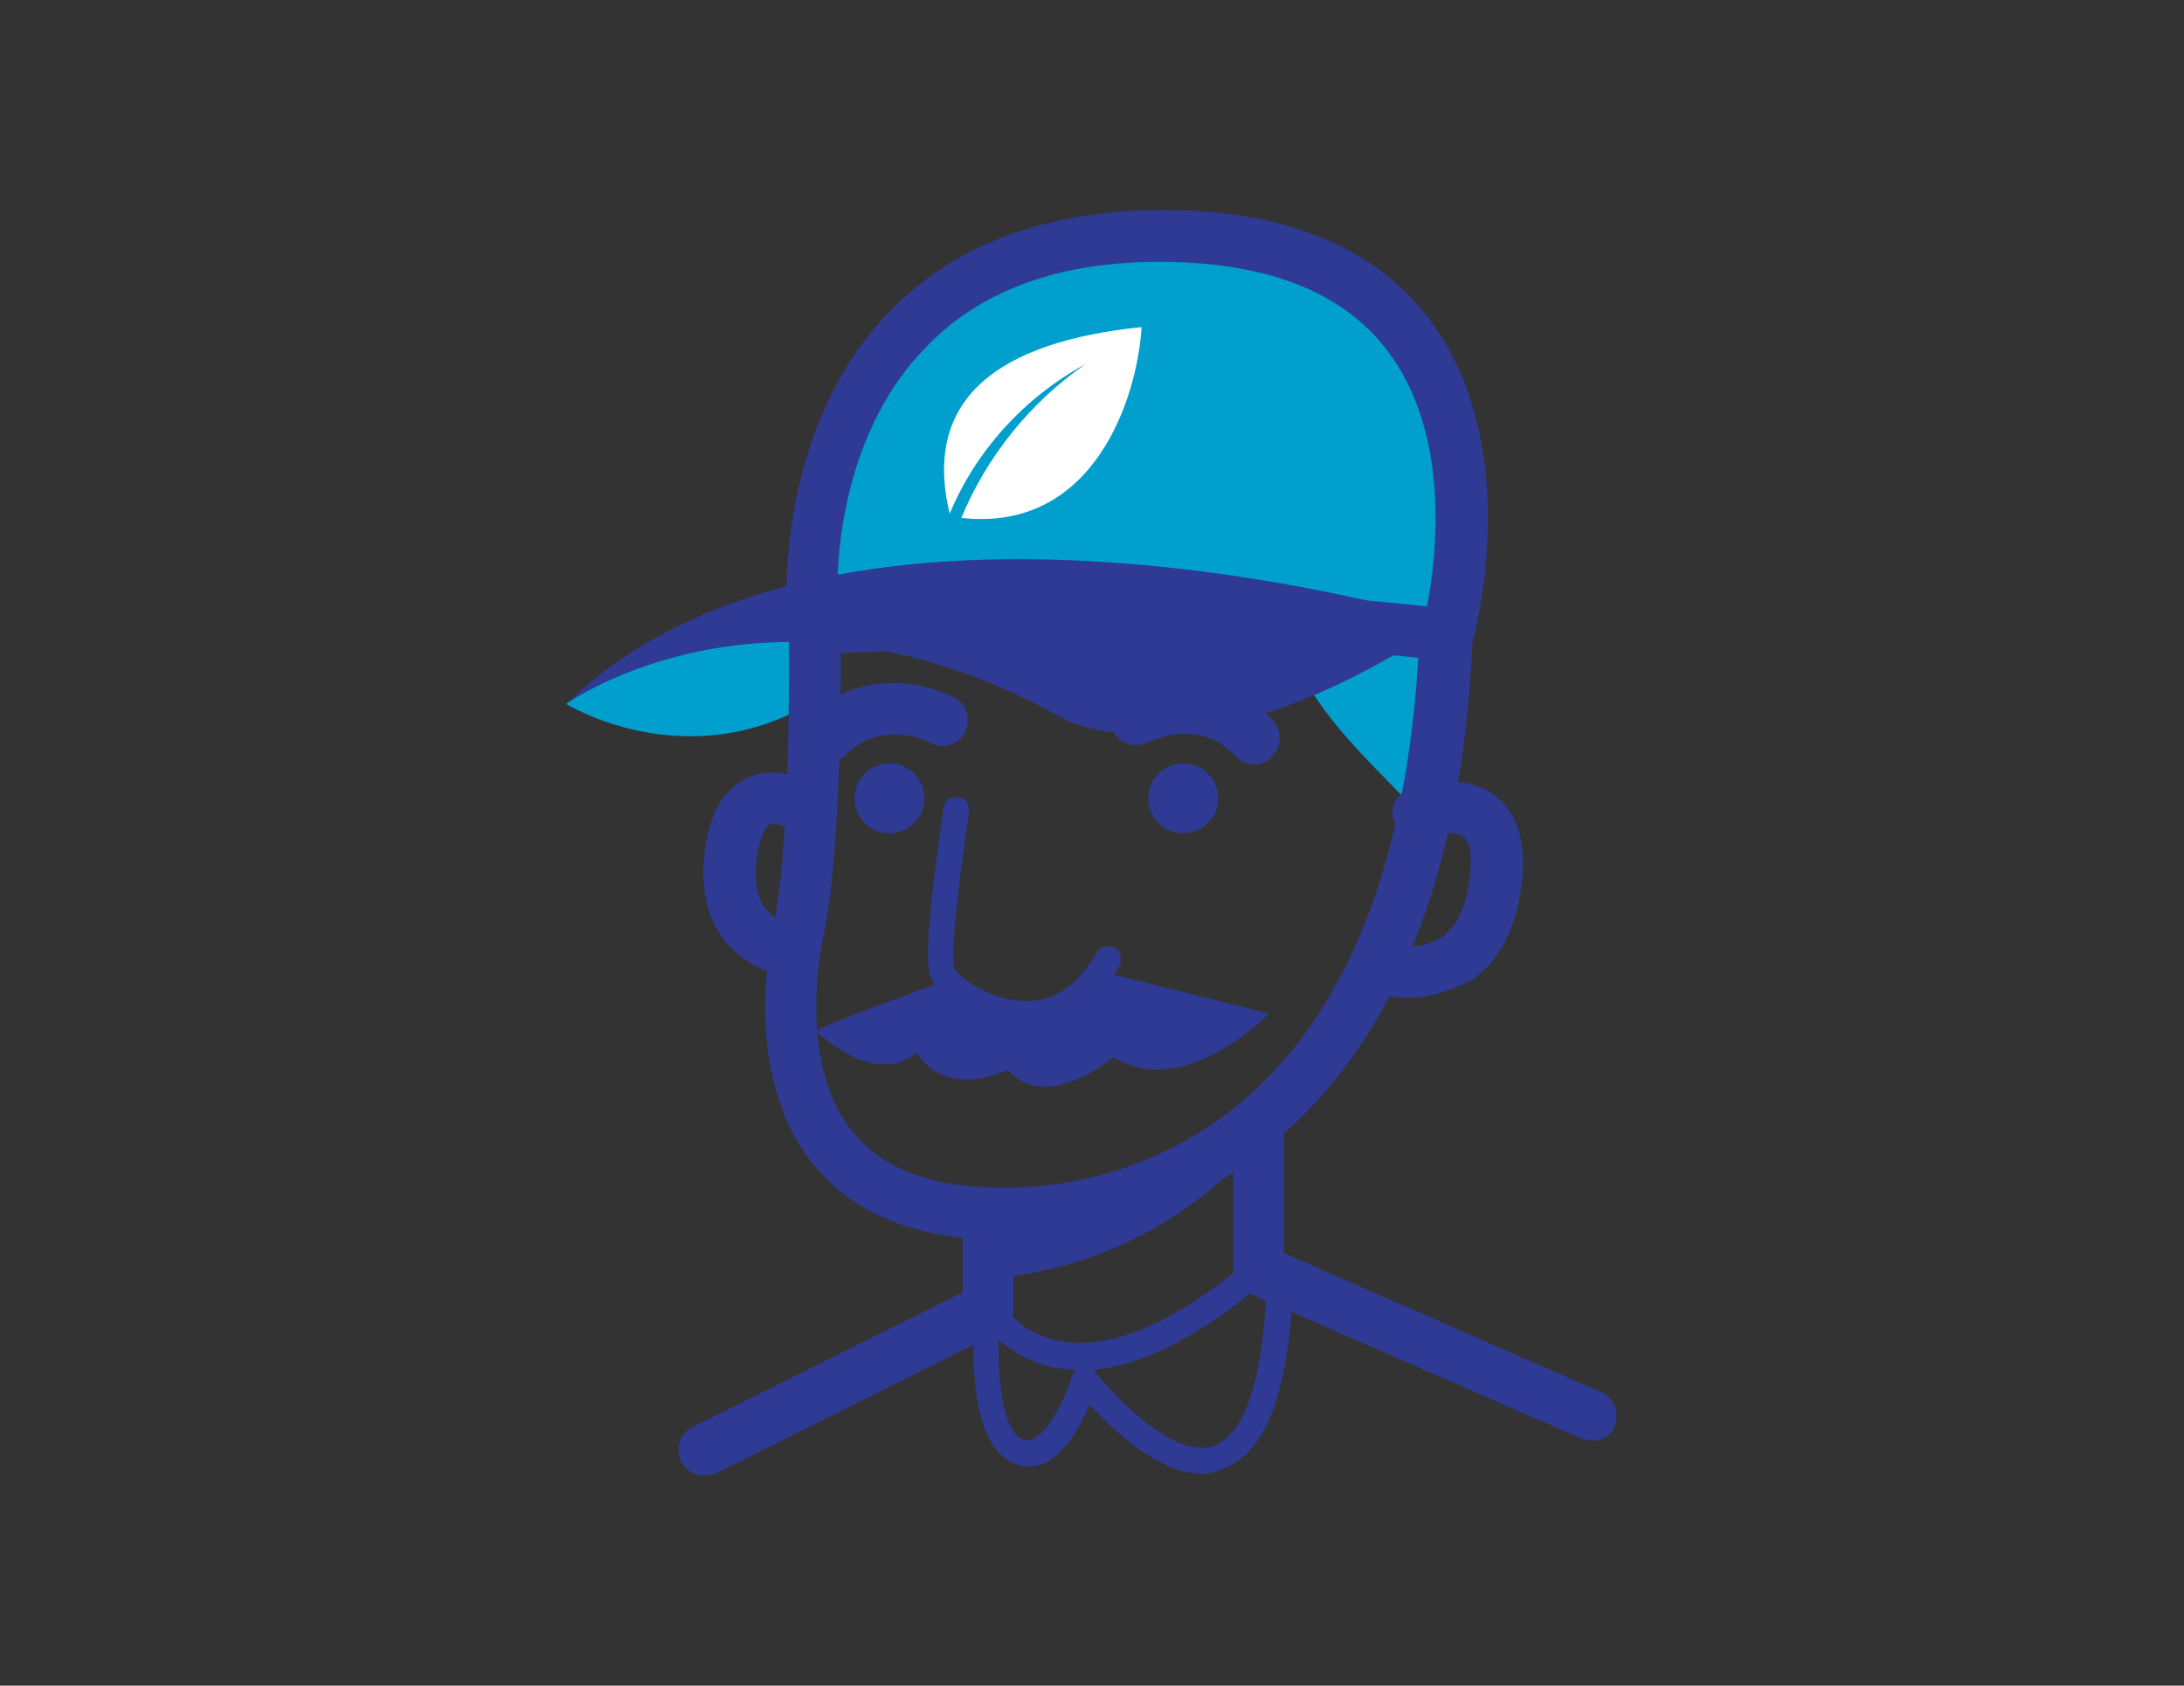 <?xml version="1.0" encoding="utf-8"?>
<!-- Generator: Adobe Illustrator 24.1.2, SVG Export Plug-In . SVG Version: 6.00 Build 0)  -->
<svg version="1.1" id="Capa_1" xmlns="http://www.w3.org/2000/svg" xmlns:xlink="http://www.w3.org/1999/xlink" x="0px" y="0px"
	 viewBox="0 0 206 159" style="enable-background:new 0 0 206 159;" xml:space="preserve">
<rect x="0" y="0" width="206" height="159" fill="#333333" stroke="none"/>
<style type="text/css">
	.st0{fill:#009FCD;}
	.st1{fill:#2E3A94;}
	.st2{fill:#FFFFFF;}
	.st3{fill:none;stroke:#2E3A94;stroke-miterlimit:10;}
</style>
<g id="Grupo_646" transform="translate(-111.5 -1713.5)">
	<g id="Grupo_353" transform="translate(1574 2287)">
		<path id="Trazado_1100" class="st0" d="M-1409.1-507.1c0,0,11.3,7,23.3-0.2l0-9.4C-1394.4-515.9-1402.5-512.6-1409.1-507.1z"/>
		<path id="Trazado_1101" class="st0" d="M-1341.4-515.8c0.6,7.8,7.5,13.4,13.2,19.5c1.4-6.6,2.1-13.3,2.2-20L-1341.4-515.8z"/>
		<path id="Trazado_1102" class="st1" d="M-1368-456.6c-0.5,0-0.9,0-1.3,0c-7.4-0.2-13-2.7-16.6-7.2c-5.9-7.5-4.5-18.3-3.6-22.6
			c1.7-8.3,1.4-27.6,1.4-27.8c0-1.3,1-2.4,2.4-2.5l59.7-2.1c1.3,0,2.5,1,2.5,2.3c0,0,0,0.1,0,0.1c-0.4,22.2-6.1,38.7-16.9,48.9
			C-1347.9-460.3-1357.8-456.5-1368-456.6z M-1383.2-511.9c0,5.6-0.1,19.4-1.6,26.5c-0.6,2.8-2.1,12.5,2.6,18.5
			c2.7,3.4,7,5.2,12.9,5.4c9.4,0.4,18.5-2.9,25.4-9.4c9.4-8.9,14.5-23.4,15.3-42.9L-1383.2-511.9z"/>
		<path id="Trazado_1103" class="st1" d="M-1396.1-434.3c-1.3,0-2.4-1.1-2.4-2.4c0-0.9,0.5-1.8,1.3-2.2l25.5-12.7v-7.4
			c0-1.3,1.1-2.4,2.4-2.4c1.3,0,2.4,1.1,2.4,2.4c0,0,0,0,0,0v8.9c0,0.9-0.5,1.8-1.3,2.2l-26.8,13.4
			C-1395.4-434.4-1395.7-434.3-1396.1-434.3z"/>
		<path id="Trazado_1104" class="st1" d="M-1312.3-437.6c-0.3,0-0.7-0.1-1-0.2l-31.4-13.7c-0.9-0.4-1.5-1.3-1.5-2.2v-14
			c0-1.3,1.1-2.4,2.4-2.4c1.3,0,2.4,1.1,2.4,2.4c0,0,0,0,0,0v12.4l29.9,13.1c1.2,0.5,1.8,2,1.3,3.2
			C-1310.5-438.1-1311.3-437.6-1312.3-437.6L-1312.3-437.6z"/>
		<path id="Trazado_1105" class="st0" d="M-1386-516.4c0,0-2.1-34.8,32.8-34.9c37.6-0.1,27.1,37.6,27.1,37.6
			S-1347.5-516.4-1386-516.4z"/>
		<path id="Trazado_1106" class="st1" d="M-1326-511.2c-0.1,0-0.2,0-0.3,0c-0.2,0-21.8-2.7-59.6-2.7c-1.3,0-2.4-1-2.4-2.3
			c0-0.7-0.9-16.7,9.4-27.6c6.1-6.5,14.8-9.8,25.8-9.9h0.1c11.6,0,20.1,3.4,25.3,10.3c9.1,12,4.3,29.7,4.1,30.4
			C-1324-512-1324.9-511.2-1326-511.2z M-1383.5-518.8c29.9,0.1,49.3,1.8,55.6,2.5c0.9-4.6,2.3-16.3-3.8-24.2
			c-4.2-5.5-11.4-8.3-21.4-8.3h-0.1c-9.6,0-17.1,2.8-22.2,8.3C-1382.2-533.4-1383.4-523.3-1383.5-518.8L-1383.5-518.8z"/>
		<path id="Trazado_1107" class="st1" d="M-1369.3-452.9c9.9-0.7,19.1-5.4,25.6-12.9v-2.5c0,0-8.1,9-25.6,8.8V-452.9z"/>
		<path id="Trazado_1108" class="st1" d="M-1349.1-434.5c-2.3,0-4.8-1.2-7.6-3.6c-1.1-0.9-2.1-1.9-3-2.9c-0.9,2-2.4,4.8-4.5,5.6
			c-1,0.4-2.2,0.3-3.1-0.3c-4.4-2.5-3.3-13.4-3.1-14.6c0.1-0.7,0.7-1.1,1.3-1.1c0.4,0,0.8,0.3,0.9,0.6c1.3,2,3.3,3.4,5.7,3.8
			c4.8,0.9,11-1.8,18-7.8c0.7,0.9,1.9,1.2,2.8,0.6c0.7,0,1.2,0.6,1.2,1.3c-0.4,10.8-2.6,16.6-6.8,18
			C-1347.9-434.6-1348.5-434.5-1349.1-434.5z M-1359.4-444.3c0.1,0.1,0.2,0.1,0.2,0.2c1.8,2.3,7.4,8.2,11.1,7
			c2.1-0.7,4.7-3.9,5.1-15.7C-1349.1-447.6-1354.6-444.7-1359.4-444.3L-1359.4-444.3z M-1368.3-447.1c-0.1,3.9,0.4,8.3,2.1,9.3
			c0.3,0.2,0.7,0.2,1,0.1c1.6-0.6,3.2-4,3.8-6c0.1-0.2,0.2-0.4,0.4-0.6c-0.7,0-1.4-0.1-2.1-0.2
			C-1365-444.9-1366.8-445.8-1368.3-447.1L-1368.3-447.1z"/>
		<path id="Trazado_1109" class="st1" d="M-1387.9-481.4c-0.1,0-0.1,0-0.2,0c-2.4-0.3-4.5-1.5-6-3.3c-1.7-2.2-2.4-5.1-1.9-8.7
			s1.9-5.9,4.2-6.8c3.4-1.4,6.9,1.1,7.3,1.4c1.1,0.8,1.3,2.3,0.5,3.4s-2.3,1.3-3.4,0.5c-0.7-0.5-1.9-1.1-2.5-0.8
			c-0.4,0.2-0.9,1-1.2,3c-0.3,2.2,0,3.8,0.8,4.9c0.7,0.8,1.6,1.4,2.7,1.5c1.3,0.1,2.3,1.3,2.2,2.6c0,0,0,0,0,0
			C-1385.6-482.4-1386.7-481.4-1387.9-481.4z"/>
		<path id="Trazado_1110" class="st1" d="M-1329.6-479.4c-0.5,0-1,0-1.5-0.1c-1.3-0.2-2.2-1.5-1.9-2.8s1.5-2.2,2.8-1.9l0,0l0,0
			c1.3,0.1,2.6-0.2,3.7-0.9c1.4-1,2.3-2.9,2.6-5.5c0.3-2,0.1-3.5-0.6-4c-0.8-0.6-2.7-0.2-3.4,0.1c-1.3,0.5-2.7-0.2-3.1-1.5
			c-0.5-1.2,0.2-2.6,1.4-3.1c0.5-0.2,5-1.8,8.2,0.7c2.1,1.7,2.9,4.5,2.4,8.5c-0.5,4-2.1,7-4.6,8.8
			C-1325.5-480.1-1327.5-479.4-1329.6-479.4z"/>
		<ellipse id="Elipse_103" class="st1" cx="-1350.9" cy="-498.2" rx="3.3" ry="3.3"/>
		<ellipse id="Elipse_104" class="st1" cx="-1378.6" cy="-498.2" rx="3.3" ry="3.3"/>
		<path id="Trazado_1111" class="st1" d="M-1344.2-501.4c-0.7,0-1.3-0.3-1.8-0.8c-3.3-3.6-7.7-1.5-8.2-1.3c-1.2,0.6-2.7,0.2-3.3-1
			c-0.6-1.2-0.2-2.7,1-3.3c2.8-1.5,9.3-2.9,14.1,2.3c0.9,1,0.8,2.5-0.2,3.4C-1343-501.6-1343.6-501.4-1344.2-501.4L-1344.2-501.4z"
			/>
		<path id="Trazado_1112" class="st1" d="M-1384.8-501.4c-1.3,0-2.4-1.1-2.4-2.4c0-0.6,0.2-1.2,0.6-1.6c4.7-5.2,11.3-3.8,14.1-2.3
			c1.2,0.6,1.6,2.1,1,3.3c-0.6,1.2-2.1,1.6-3.2,1c-0.5-0.3-4.9-2.3-8.2,1.3C-1383.5-501.7-1384.1-501.4-1384.8-501.4z"/>
		<path id="Trazado_1113" class="st1" d="M-1365.8-476.7c-0.4,0-0.7,0-1.1-0.1c-3.8-0.4-7.4-2.9-7.9-4.8c-0.7-2.4,1-13.5,1.3-15.7
			c0.1-0.7,0.7-1.1,1.4-1c0.7,0.1,1.1,0.7,1,1.4c0,0,0,0,0,0c-0.8,5.3-1.8,13.3-1.4,14.7c0.2,0.6,2.8,2.8,6.1,3.1
			c3.1,0.3,5.5-1.3,7.3-4.5c0.3-0.6,1.1-0.8,1.7-0.5c0.6,0.3,0.8,1.1,0.5,1.7C-1359.6-477.6-1363.3-476.7-1365.8-476.7z"/>
		<path id="Trazado_1114" class="st1" d="M-1385.5-476.2c-0.4-0.3,11.7-4.6,11.7-4.6s9.4,8.2,15-1.1l16,4c0,0-8,8.3-14.7,4.1
			c0,0-6.2,5.4-10,1.2c0,0-5.5,2.9-8.6-1.6C-1376.1-474.2-1379.3-470.7-1385.5-476.2z"/>
		<path id="Trazado_1115" class="st1" d="M-1325.9-514.9c0,0-57.3-17.4-83.2,7.8c0,0,19.6-14.1,47.1,1.5
			C-1362-505.6-1349.7-499-1325.9-514.9z"/>
		<g id="Grupo_352" transform="translate(35.677 11.053)">
			<path id="Trazado_1116" class="st2" d="M-1390.5-553.7c-0.4,6.7-4.5,19.4-17,18c2.4-5.8,6.5-10.9,11.7-14.5
				c-5.7,3.1-10.3,8.1-12.8,14.1C-1411.2-546.9-1404.1-552.3-1390.5-553.7z"/>
		</g>
	</g>
</g>
</svg>
